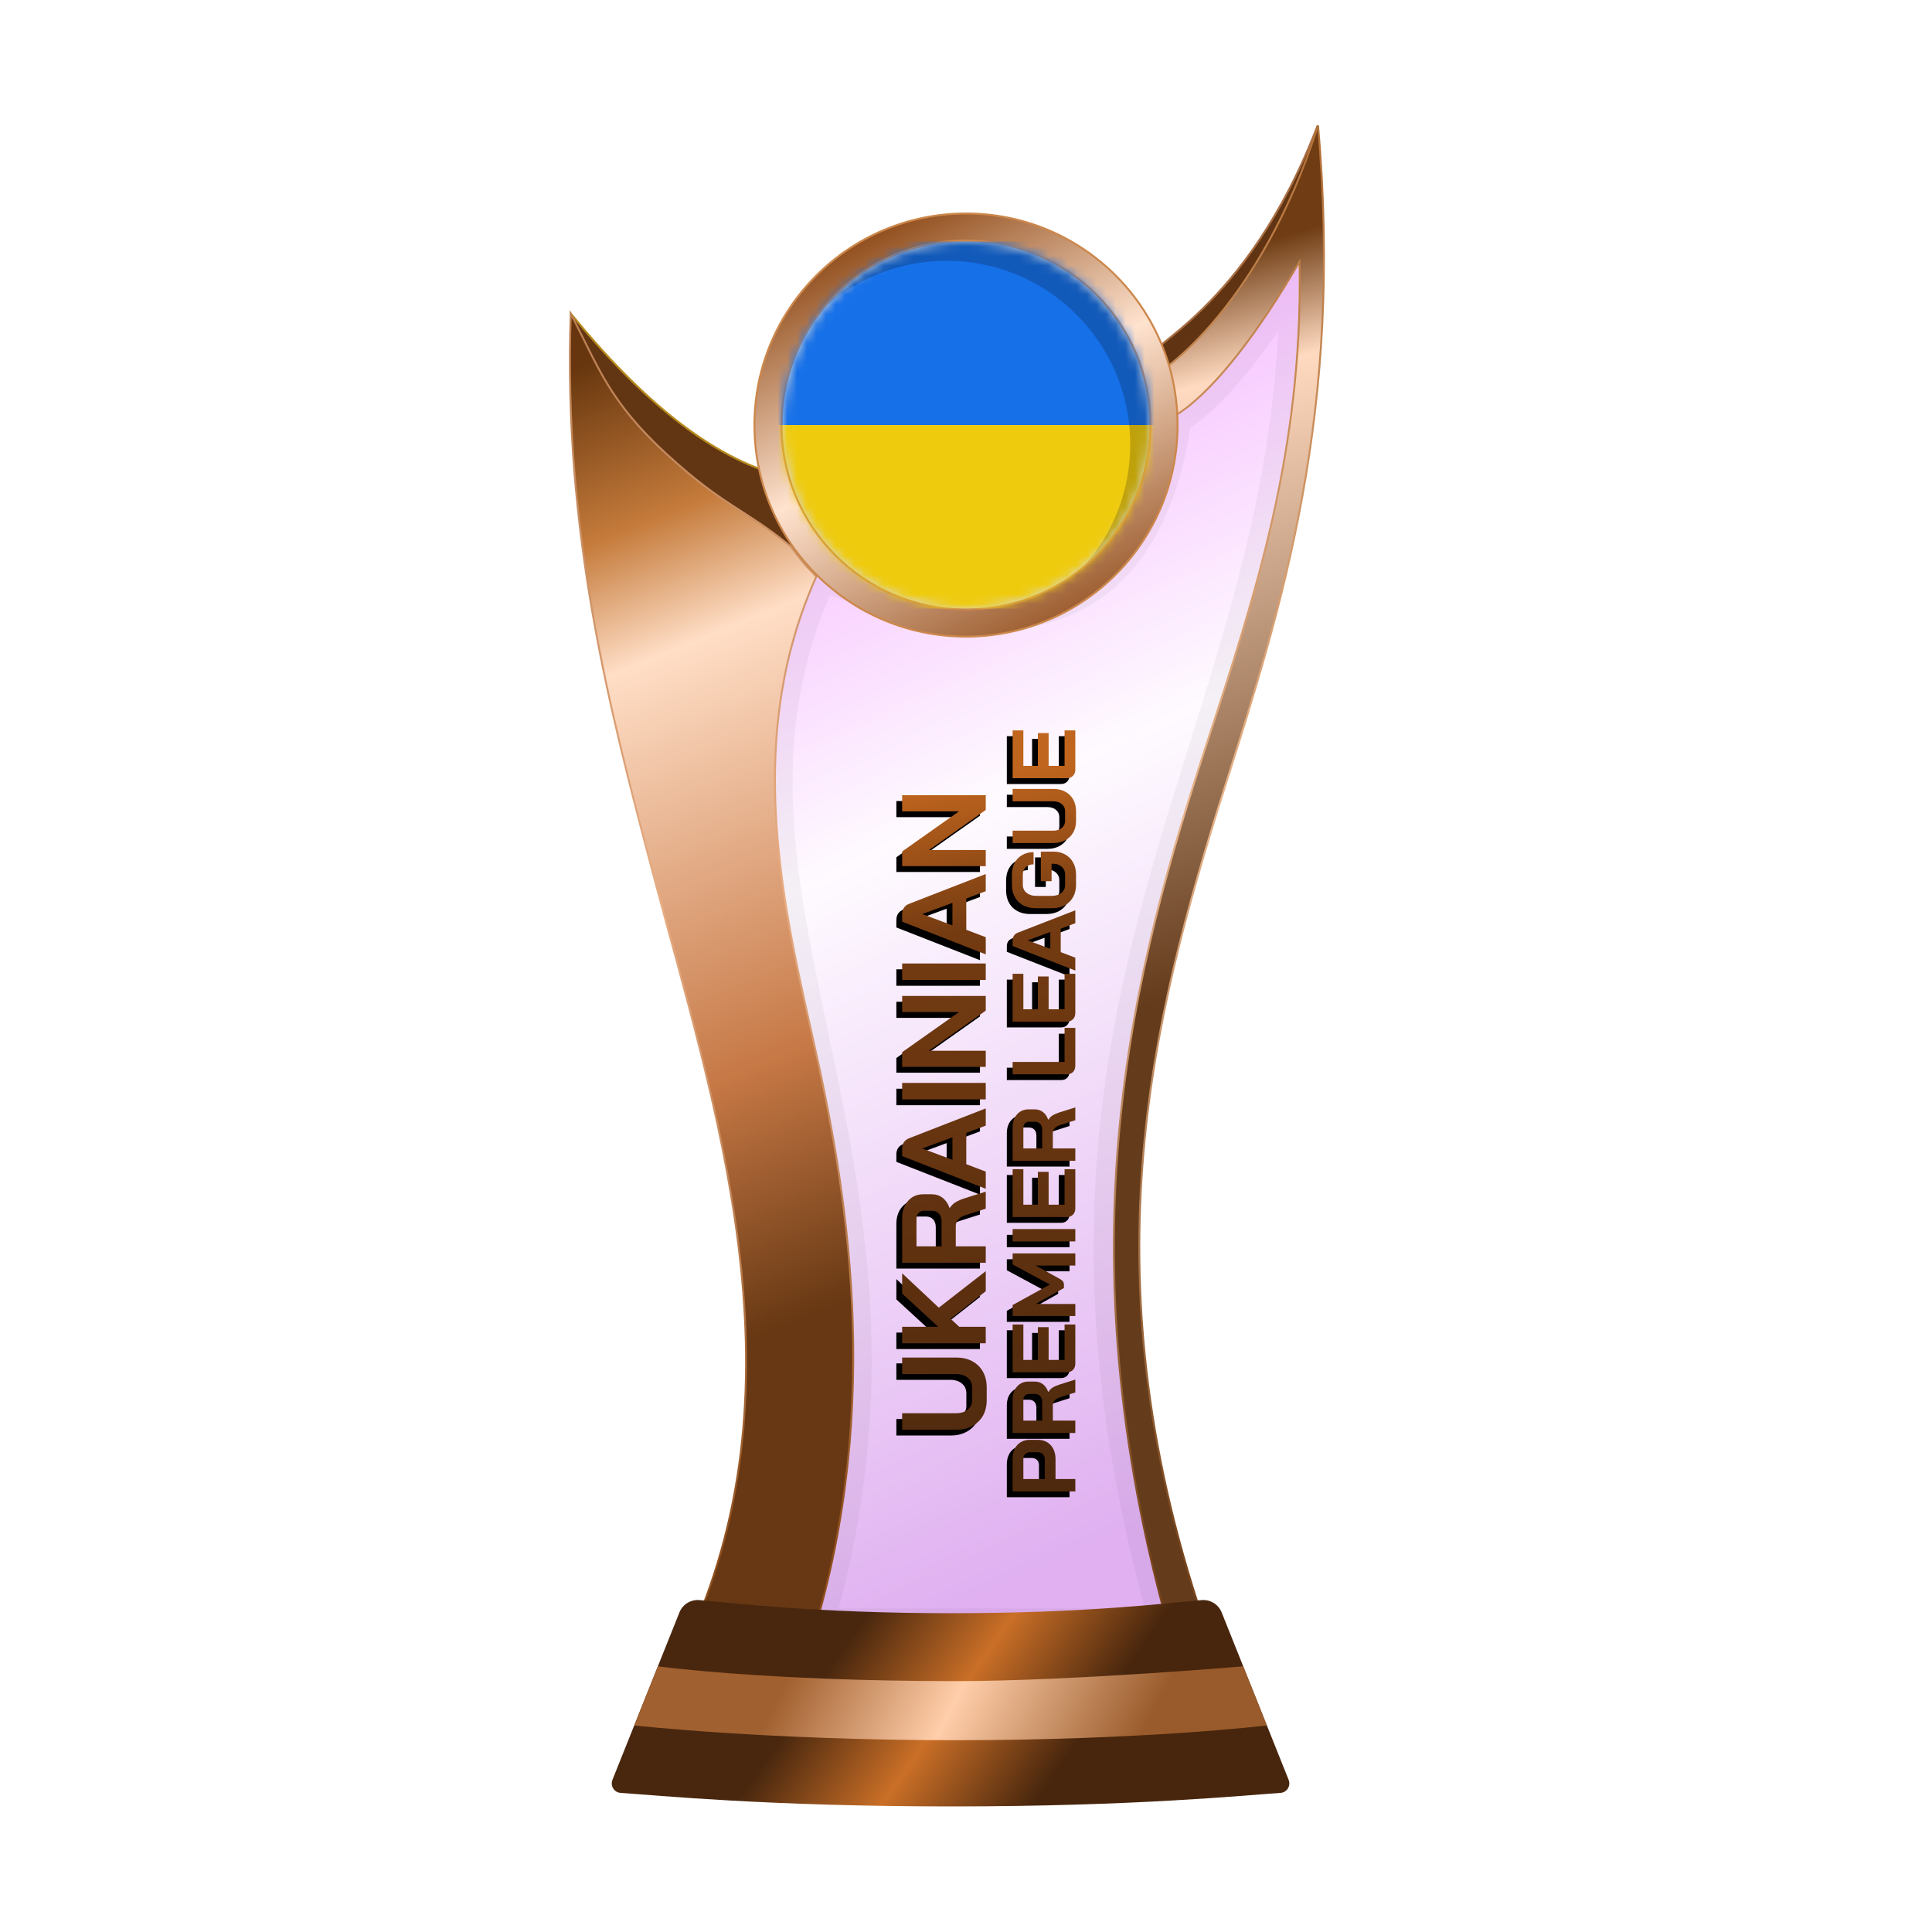 <?xml version="1.0" encoding="UTF-8"?>
<svg width="200px" height="200px" viewBox="0 0 200 200" version="1.1" xmlns="http://www.w3.org/2000/svg" xmlns:xlink="http://www.w3.org/1999/xlink">
    <title>ukraine_bronze</title>
    <defs>
        <linearGradient x1="39.044%" y1="6.772%" x2="58.233%" y2="95.397%" id="linearGradient-1">
            <stop stop-color="#EE86FF" offset="0%"></stop>
            <stop stop-color="#FEF7FF" offset="37.799%"></stop>
            <stop stop-color="#CB7CE7" offset="100%"></stop>
        </linearGradient>
        <filter x="-9.2%" y="-7.0%" width="118.4%" height="110.5%" filterUnits="objectBoundingBox" id="filter-2">
            <feGaussianBlur stdDeviation="1" in="SourceGraphic"></feGaussianBlur>
        </filter>
        <linearGradient x1="50.332%" y1="8.222%" x2="53.008%" y2="57.196%" id="linearGradient-3">
            <stop stop-color="#6F3C13" offset="0%"></stop>
            <stop stop-color="#FFDAC0" offset="17.202%"></stop>
            <stop stop-color="#643C1C" offset="100%"></stop>
        </linearGradient>
        <linearGradient x1="50.955%" y1="-0.323%" x2="51.506%" y2="94.957%" id="linearGradient-4">
            <stop stop-color="#B37138" offset="0%"></stop>
            <stop stop-color="#E7B389" offset="47.712%"></stop>
            <stop stop-color="#7A461C" offset="100%"></stop>
        </linearGradient>
        <linearGradient x1="48.684%" y1="0.016%" x2="56.281%" y2="77.617%" id="linearGradient-5">
            <stop stop-color="#67360E" offset="0%"></stop>
            <stop stop-color="#C57B3B" offset="17.533%"></stop>
            <stop stop-color="#FFDEC6" offset="30.861%"></stop>
            <stop stop-color="#C67845" offset="74.156%"></stop>
            <stop stop-color="#673813" offset="100%"></stop>
        </linearGradient>
        <linearGradient x1="52.298%" y1="-0.283%" x2="54.68%" y2="93.621%" id="linearGradient-6">
            <stop stop-color="#BA7E51" offset="0%"></stop>
            <stop stop-color="#E8AD83" offset="47.712%"></stop>
            <stop stop-color="#904F1D" offset="100%"></stop>
        </linearGradient>
        <linearGradient x1="29.723%" y1="45.927%" x2="71.412%" y2="54.64%" id="linearGradient-7">
            <stop stop-color="#49270E" offset="0%"></stop>
            <stop stop-color="#CA6F27" offset="49.166%"></stop>
            <stop stop-color="#48260D" offset="100%"></stop>
        </linearGradient>
        <linearGradient x1="22.357%" y1="48.161%" x2="82.774%" y2="51.797%" id="linearGradient-8">
            <stop stop-color="#A1602F" offset="0%"></stop>
            <stop stop-color="#FFCEAA" offset="46.571%"></stop>
            <stop stop-color="#995B2B" offset="100%"></stop>
        </linearGradient>
        <linearGradient x1="23.205%" y1="8.071%" x2="68.723%" y2="96.164%" id="linearGradient-9">
            <stop stop-color="#945221" offset="0%"></stop>
            <stop stop-color="#FFE3CF" offset="47.712%"></stop>
            <stop stop-color="#9F6134" offset="100%"></stop>
        </linearGradient>
        <circle id="path-10" cx="19" cy="19" r="19"></circle>
        <linearGradient x1="0%" y1="50.957%" x2="94.547%" y2="47.39%" id="linearGradient-12">
            <stop stop-color="#4E290E" offset="0%"></stop>
            <stop stop-color="#743B11" offset="78.543%"></stop>
            <stop stop-color="#C0651E" offset="100%"></stop>
        </linearGradient>
        <path d="M72.454,114.753 C71.844,114.753 71.309,114.625 70.847,114.37 C70.386,114.106 70.027,113.739 69.772,113.269 C69.516,112.799 69.388,112.256 69.388,111.637 L69.388,106 L71.094,106 L71.094,111.588 C71.094,112.082 71.218,112.482 71.465,112.787 C71.721,113.092 72.05,113.245 72.454,113.245 L73.765,113.245 C74.177,113.245 74.511,113.092 74.766,112.787 C75.022,112.482 75.149,112.082 75.149,111.588 L75.149,106 L76.855,106 L76.855,111.637 C76.855,112.256 76.728,112.799 76.472,113.269 C76.217,113.739 75.854,114.106 75.384,114.37 C74.914,114.625 74.375,114.753 73.765,114.753 L72.454,114.753 Z M83.726,114.654 L80.87,111.019 L80.042,111.909 L80.042,114.654 L78.335,114.654 L78.335,106 L80.042,106 L80.042,109.734 L83.478,106 L85.58,106 L82.02,109.795 L85.803,114.654 L83.726,114.654 Z M86.666,106 L91.265,106 C92.015,106 92.616,106.202 93.07,106.606 C93.531,107.01 93.762,107.541 93.762,108.201 L93.762,109.066 C93.762,109.494 93.638,109.87 93.391,110.191 C93.152,110.504 92.802,110.743 92.34,110.908 L92.34,110.933 C92.604,111.106 92.802,111.304 92.933,111.526 C93.074,111.749 93.21,112.058 93.342,112.453 L94.034,114.654 L92.266,114.654 L91.611,112.602 C91.504,112.247 91.355,111.984 91.166,111.81 C90.976,111.637 90.741,111.551 90.461,111.551 L88.372,111.551 L88.372,114.654 L86.666,114.654 L86.666,106 Z M90.943,110.08 C91.289,110.08 91.561,109.989 91.759,109.808 C91.957,109.618 92.056,109.375 92.056,109.078 L92.056,108.275 C92.056,108.036 91.982,107.846 91.833,107.706 C91.685,107.558 91.487,107.484 91.24,107.484 L88.372,107.484 L88.372,110.08 L90.943,110.08 Z M100.113,112.639 L96.874,112.639 L96.108,114.654 L94.327,114.654 L97.715,106 L98.481,106 C99.017,106 99.38,106.247 99.569,106.742 L102.647,114.654 L100.867,114.654 L100.113,112.639 Z M97.331,111.205 L99.656,111.205 L98.506,108.089 L98.493,108.089 L97.331,111.205 Z M103.583,106 L105.289,106 L105.289,114.654 L103.583,114.654 L103.583,106 Z M106.948,106 L108.469,106 L112.623,111.885 L112.623,106 L114.291,106 L114.291,114.654 L112.771,114.654 L108.617,108.769 L108.617,114.654 L106.948,114.654 L106.948,106 Z M115.945,106 L117.651,106 L117.651,114.654 L115.945,114.654 L115.945,106 Z M124.379,112.639 L121.14,112.639 L120.374,114.654 L118.594,114.654 L121.981,106 L122.748,106 C123.283,106 123.646,106.247 123.836,106.742 L126.914,114.654 L125.134,114.654 L124.379,112.639 Z M121.598,111.205 L123.922,111.205 L122.772,108.089 L122.76,108.089 L121.598,111.205 Z M127.726,106 L129.246,106 L133.4,111.885 L133.4,106 L135.069,106 L135.069,114.654 L133.548,114.654 L129.394,108.769 L129.394,114.654 L127.726,114.654 L127.726,106 Z M63,117.436 L66.421,117.436 C66.798,117.436 67.132,117.51 67.423,117.658 C67.713,117.8 67.939,118.007 68.1,118.279 C68.26,118.545 68.341,118.851 68.341,119.197 L68.341,120.059 C68.341,120.418 68.257,120.736 68.09,121.014 C67.923,121.286 67.689,121.5 67.386,121.654 C67.089,121.802 66.743,121.877 66.347,121.877 L64.28,121.877 L64.28,123.926 L63,123.926 L63,117.436 Z M66.329,120.764 C66.545,120.764 66.721,120.696 66.857,120.56 C66.993,120.418 67.061,120.233 67.061,120.004 L67.061,119.253 C67.061,119.036 66.999,118.866 66.876,118.743 C66.758,118.613 66.601,118.548 66.403,118.548 L64.28,118.548 L64.28,120.764 L66.329,120.764 Z M69.048,117.436 L72.498,117.436 C73.06,117.436 73.511,117.587 73.851,117.89 C74.198,118.193 74.371,118.591 74.371,119.086 L74.371,119.735 C74.371,120.056 74.278,120.338 74.092,120.579 C73.913,120.813 73.65,120.993 73.304,121.116 L73.304,121.135 C73.502,121.265 73.65,121.413 73.749,121.58 C73.854,121.747 73.956,121.979 74.055,122.275 L74.575,123.926 L73.249,123.926 L72.757,122.387 C72.677,122.121 72.566,121.923 72.423,121.793 C72.281,121.663 72.105,121.599 71.895,121.599 L70.328,121.599 L70.328,123.926 L69.048,123.926 L69.048,117.436 Z M72.257,120.495 C72.516,120.495 72.72,120.427 72.869,120.291 C73.017,120.149 73.091,119.967 73.091,119.744 L73.091,119.141 C73.091,118.962 73.035,118.82 72.924,118.715 C72.813,118.604 72.665,118.548 72.479,118.548 L70.328,118.548 L70.328,120.495 L72.257,120.495 Z M76.232,123.926 C75.966,123.926 75.75,123.845 75.583,123.685 C75.416,123.524 75.332,123.314 75.332,123.054 L75.332,117.436 L80.284,117.436 L80.284,118.548 L76.612,118.548 L76.612,120.05 L80.005,120.05 L80.005,121.163 L76.612,121.163 L76.612,122.813 L80.284,122.813 L80.284,123.926 L76.232,123.926 Z M81.155,117.436 L82.295,117.436 L84.418,121.293 L86.495,117.436 L87.636,117.436 L87.636,123.926 L86.384,123.926 L86.384,119.818 L85.021,122.285 C84.928,122.451 84.832,122.572 84.734,122.646 C84.641,122.714 84.533,122.748 84.409,122.748 L84.057,122.748 L82.406,119.818 L82.406,123.926 L81.155,123.926 L81.155,117.436 Z M88.88,117.436 L90.16,117.436 L90.16,123.926 L88.88,123.926 L88.88,117.436 Z M92.304,123.926 C92.038,123.926 91.822,123.845 91.655,123.685 C91.488,123.524 91.404,123.314 91.404,123.054 L91.404,117.436 L96.356,117.436 L96.356,118.548 L92.684,118.548 L92.684,120.05 L96.077,120.05 L96.077,121.163 L92.684,121.163 L92.684,122.813 L96.356,122.813 L96.356,123.926 L92.304,123.926 Z M97.226,117.436 L100.676,117.436 C101.238,117.436 101.69,117.587 102.029,117.89 C102.376,118.193 102.549,118.591 102.549,119.086 L102.549,119.735 C102.549,120.056 102.456,120.338 102.27,120.579 C102.091,120.813 101.829,120.993 101.482,121.116 L101.482,121.135 C101.68,121.265 101.829,121.413 101.927,121.58 C102.032,121.747 102.134,121.979 102.233,122.275 L102.753,123.926 L101.427,123.926 L100.935,122.387 C100.855,122.121 100.744,121.923 100.602,121.793 C100.459,121.663 100.283,121.599 100.073,121.599 L98.506,121.599 L98.506,123.926 L97.226,123.926 L97.226,117.436 Z M100.435,120.495 C100.694,120.495 100.898,120.427 101.046,120.291 C101.195,120.149 101.269,119.967 101.269,119.744 L101.269,119.141 C101.269,118.962 101.214,118.82 101.102,118.715 C100.991,118.604 100.843,118.548 100.657,118.548 L98.506,118.548 L98.506,120.495 L100.435,120.495 Z M107.081,123.926 C106.809,123.926 106.59,123.848 106.423,123.694 C106.262,123.533 106.182,123.323 106.182,123.063 L106.182,117.436 L107.461,117.436 L107.461,122.813 L110.984,122.813 L110.984,123.926 L107.081,123.926 Z M112.532,123.926 C112.266,123.926 112.05,123.845 111.883,123.685 C111.716,123.524 111.632,123.314 111.632,123.054 L111.632,117.436 L116.584,117.436 L116.584,118.548 L112.912,118.548 L112.912,120.05 L116.306,120.05 L116.306,121.163 L112.912,121.163 L112.912,122.813 L116.584,122.813 L116.584,123.926 L112.532,123.926 Z M121.256,122.414 L118.827,122.414 L118.252,123.926 L116.917,123.926 L119.457,117.436 L120.032,117.436 C120.434,117.436 120.706,117.621 120.848,117.992 L123.157,123.926 L121.822,123.926 L121.256,122.414 Z M119.17,121.339 L120.913,121.339 L120.051,119.002 L120.041,119.002 L119.17,121.339 Z M125.783,124 C125.307,124 124.886,123.898 124.522,123.694 C124.157,123.49 123.873,123.203 123.669,122.832 C123.471,122.455 123.372,122.022 123.372,121.534 L123.372,119.828 C123.372,119.339 123.471,118.91 123.669,118.539 C123.873,118.162 124.157,117.871 124.522,117.667 C124.893,117.463 125.319,117.361 125.801,117.361 L126.84,117.361 C127.303,117.361 127.711,117.454 128.064,117.639 C128.416,117.825 128.688,118.088 128.88,118.428 C129.077,118.767 129.176,119.16 129.176,119.605 L127.915,119.605 C127.915,119.271 127.816,119.002 127.619,118.798 C127.421,118.594 127.161,118.492 126.84,118.492 L125.801,118.492 C125.455,118.492 125.177,118.622 124.967,118.882 C124.757,119.135 124.651,119.469 124.651,119.883 L124.651,121.478 C124.651,121.892 124.753,122.229 124.958,122.489 C125.168,122.742 125.443,122.869 125.783,122.869 L126.877,122.869 C127.192,122.869 127.452,122.755 127.656,122.526 C127.866,122.297 127.971,122.013 127.971,121.673 L127.971,121.469 L126.172,121.469 L126.172,120.356 L129.232,120.356 L129.232,121.673 C129.232,122.124 129.133,122.526 128.935,122.878 C128.737,123.23 128.459,123.506 128.101,123.703 C127.742,123.901 127.334,124 126.877,124 L125.783,124 Z M132.421,124 C131.963,124 131.561,123.904 131.215,123.712 C130.869,123.515 130.6,123.24 130.409,122.887 C130.217,122.535 130.121,122.127 130.121,121.663 L130.121,117.436 L131.401,117.436 L131.401,121.626 C131.401,121.997 131.493,122.297 131.679,122.526 C131.87,122.755 132.118,122.869 132.421,122.869 L133.403,122.869 C133.713,122.869 133.963,122.755 134.154,122.526 C134.346,122.297 134.442,121.997 134.442,121.626 L134.442,117.436 L135.721,117.436 L135.721,121.663 C135.721,122.127 135.626,122.535 135.434,122.887 C135.242,123.24 134.97,123.515 134.618,123.712 C134.266,123.904 133.861,124 133.403,124 L132.421,124 Z M137.731,123.926 C137.465,123.926 137.249,123.845 137.082,123.685 C136.915,123.524 136.831,123.314 136.831,123.054 L136.831,117.436 L141.783,117.436 L141.783,118.548 L138.111,118.548 L138.111,120.05 L141.505,120.05 L141.505,121.163 L138.111,121.163 L138.111,122.813 L141.783,122.813 L141.783,123.926 L137.731,123.926 Z" id="path-13"></path>
        <filter x="-1.1%" y="-5.0%" width="101.5%" height="106.7%" filterUnits="objectBoundingBox" id="filter-14">
            <feOffset dx="-0.6" dy="-0.6" in="SourceAlpha" result="shadowOffsetOuter1"></feOffset>
            <feColorMatrix values="0 0 0 0 0   0 0 0 0 0   0 0 0 0 0  0 0 0 0.2 0" type="matrix" in="shadowOffsetOuter1"></feColorMatrix>
        </filter>
    </defs>
    <g id="ukraine_bronze" stroke="none" stroke-width="1" fill="none" fill-rule="evenodd">
        <g id="euro_qualify_gold_shield" transform="translate(59, 13)">
            <g id="cup" transform="translate(-0, 0)">
                <path d="M25.9,46 C10,79.5 39.5,107 25.182,155.5 L62.144,155.5 C43.037,88.637 76.262,63.456 75.431,14.451 C66.71,28.571 62.4,30 62.4,30 C59.078,53.672 42.512,53.06 25.9,46 Z" id="glass" fill="url(#linearGradient-1)" fill-rule="nonzero" opacity="0.6"></path>
                <path d="M25.9,46 C10,79.5 39.5,107 25.182,155.5 L62.144,155.5 C43.037,88.637 76.262,63.456 75.431,14.451 C66.71,28.571 62.4,30 62.4,30 C59.078,53.672 42.512,53.06 25.9,46 Z" id="glass-shadow" stroke="#000000" stroke-width="4" opacity="0.2" fill-rule="nonzero" filter="url(#filter-2)"></path>
                <path d="M77.4,0 C69.9,19.5 58.9,23 60.4,24 L61.4,26.5 C69.9,24 77.4,10 77.4,0 Z" id="Path" stroke="#A96E43" stroke-width="0.2" fill="#603312" fill-rule="nonzero"></path>
                <path d="M75.531,14.449 L75.525,14.093 L75.345,14.4 C71.083,21.669 67.706,25.673 65.398,27.859 C64.244,28.951 63.358,29.589 62.763,29.953 C62.465,30.135 62.24,30.248 62.091,30.316 C62.045,30.337 62.007,30.353 61.975,30.366 L61.012,25.547 C61.029,25.536 61.05,25.522 61.075,25.505 C61.155,25.452 61.271,25.372 61.422,25.264 C61.723,25.046 62.159,24.715 62.701,24.256 C63.784,23.338 65.292,21.913 66.989,19.877 C70.329,15.871 74.404,9.504 77.441,0.005 C80.081,29.62 73.719,49.746 67.747,68.635 C60.167,92.611 53.219,119.579 66.142,156.4 L62.219,156.4 C50.618,115.733 58.388,86.997 66.053,63.575 C70.975,48.533 75.856,33.617 75.531,14.449 Z" id="Path" stroke="url(#linearGradient-4)" stroke-width="0.2" fill="url(#linearGradient-3)" fill-rule="nonzero"></path>
                <path d="M0.12,19.5 C7.453,28.5 14.413,34 21,36 L24,45 C8.413,35.333 0.453,26.833 0.12,19.5 Z" id="Path-2" stroke="#B68A1C" stroke-width="0.2" fill="#623513"></path>
                <path d="M12.448,156.4 C24.523,129.475 14.934,101.369 8.615,77.48 C4.139,60.556 -0.705,42.242 0.085,19.478 C2.915,24.898 4,28.5 10,34 C16,39.5 17.965,39.575 22.86,43.571 C23.46,44.321 23.976,45.069 24.5,45.631 C24.763,45.913 25,46.147 25.16,46.312 C25.213,46.367 25.327,46.496 25.5,46.7 C18.264,62.841 21.677,79.21 25.037,94.011 C28.6,109.705 32.549,132.09 25.108,156.4 L12.448,156.4 Z" id="Path" stroke="url(#linearGradient-6)" stroke-width="0.2" fill="url(#linearGradient-5)" fill-rule="nonzero"></path>
                <path d="M11.335,153.913 C11.669,153.078 12.513,152.565 13.409,152.641 C16.674,152.916 25.364,154 39.5,154 C53.636,154 62.126,152.916 65.391,152.641 C66.287,152.565 67.131,153.078 67.465,153.913 L74.398,171.244 C74.647,171.869 74.227,172.553 73.557,172.598 C69.827,172.849 58.454,174 39.5,174 C20.546,174 8.973,172.849 5.243,172.598 C4.573,172.553 4.153,171.869 4.402,171.244 L11.335,153.913 Z" id="Path" fill="url(#linearGradient-7)" fill-rule="nonzero"></path>
                <path d="M9.1,159.5 C9.1,159.5 20.307,161.029 39.902,161.029 C51.809,161.029 69.7,159.5 69.7,159.5 L72.15,165.617 C72.15,165.617 59.498,167.146 39.902,167.146 C20.307,167.146 6.66,165.617 6.66,165.617 L9.1,159.5 Z" id="Path" fill="url(#linearGradient-8)" fill-rule="nonzero"></path>
                <circle id="Oval" fill="#8B4934" cx="41" cy="31" r="21"></circle>
                <path d="M41,9.1 C47.048,9.1 52.523,11.551 56.486,15.514 C60.449,19.477 62.9,24.952 62.9,31 C62.9,37.048 60.449,42.523 56.486,46.486 C52.523,50.449 47.048,52.9 41,52.9 C34.952,52.9 29.477,50.449 25.514,46.486 C21.551,42.523 19.1,37.048 19.1,31 C19.1,24.952 21.551,19.477 25.514,15.514 C29.477,11.551 34.952,9.1 41,9.1 Z M41,11.9 C35.726,11.9 30.951,14.038 27.494,17.494 C24.038,20.951 21.9,25.726 21.9,31 C21.9,36.274 24.038,41.049 27.494,44.506 C30.951,47.962 35.726,50.1 41,50.1 C46.274,50.1 51.049,47.962 54.506,44.506 C57.962,41.049 60.1,36.274 60.1,31 C60.1,25.726 57.962,20.951 54.506,17.494 C51.049,14.038 46.274,11.9 41,11.9 Z" id="Shape" stroke="#CC874B" stroke-width="0.2" fill="url(#linearGradient-9)"></path>
            </g>
        </g>
        <g id="flag" transform="translate(81, 25)">
            <mask id="mask-11" fill="white">
                <use xlink:href="#path-10"></use>
            </mask>
            <use id="Mask" fill="#D8D8D8" xlink:href="#path-10"></use>
            <g mask="url(#mask-11)" fill-rule="nonzero" id="Path">
                <g transform="translate(-6, 0)">
                    <path d="M0,19 L49.4,19 L49.4,34.2 C49.4,36.299 47.699,38 45.6,38 L3.8,38 C1.701,38 0,36.299 0,34.2 L0,19 Z" fill="#EFCB0E"></path>
                    <path d="M0,3.8 C0,1.701 1.701,0 3.8,0 L45.6,0 C47.699,0 49.4,1.701 49.4,3.8 L49.4,19 L0,19 L0,3.8 Z" fill="#1670E8"></path>
                </g>
            </g>
            <path d="M19,0 C29.493,0 38,8.507 38,19 C38,24.756 35.441,29.914 31.398,33.398 C34.266,30.07 36,25.738 36,21 C36,10.507 27.493,2 17,2 C12.262,2 7.93,3.734 4.602,6.602 C8.086,2.559 13.244,0 19,0 Z" id="Path" fill-opacity="0.2" fill="#000000" mask="url(#mask-11)"></path>
        </g>
        <g id="Combined-Shape" fill-rule="nonzero" transform="translate(102.391, 115) rotate(-90) translate(-102.391, -115)">
            <use fill="black" fill-opacity="1" filter="url(#filter-14)" xlink:href="#path-13"></use>
            <use fill="url(#linearGradient-12)" xlink:href="#path-13"></use>
        </g>
    </g>
</svg>